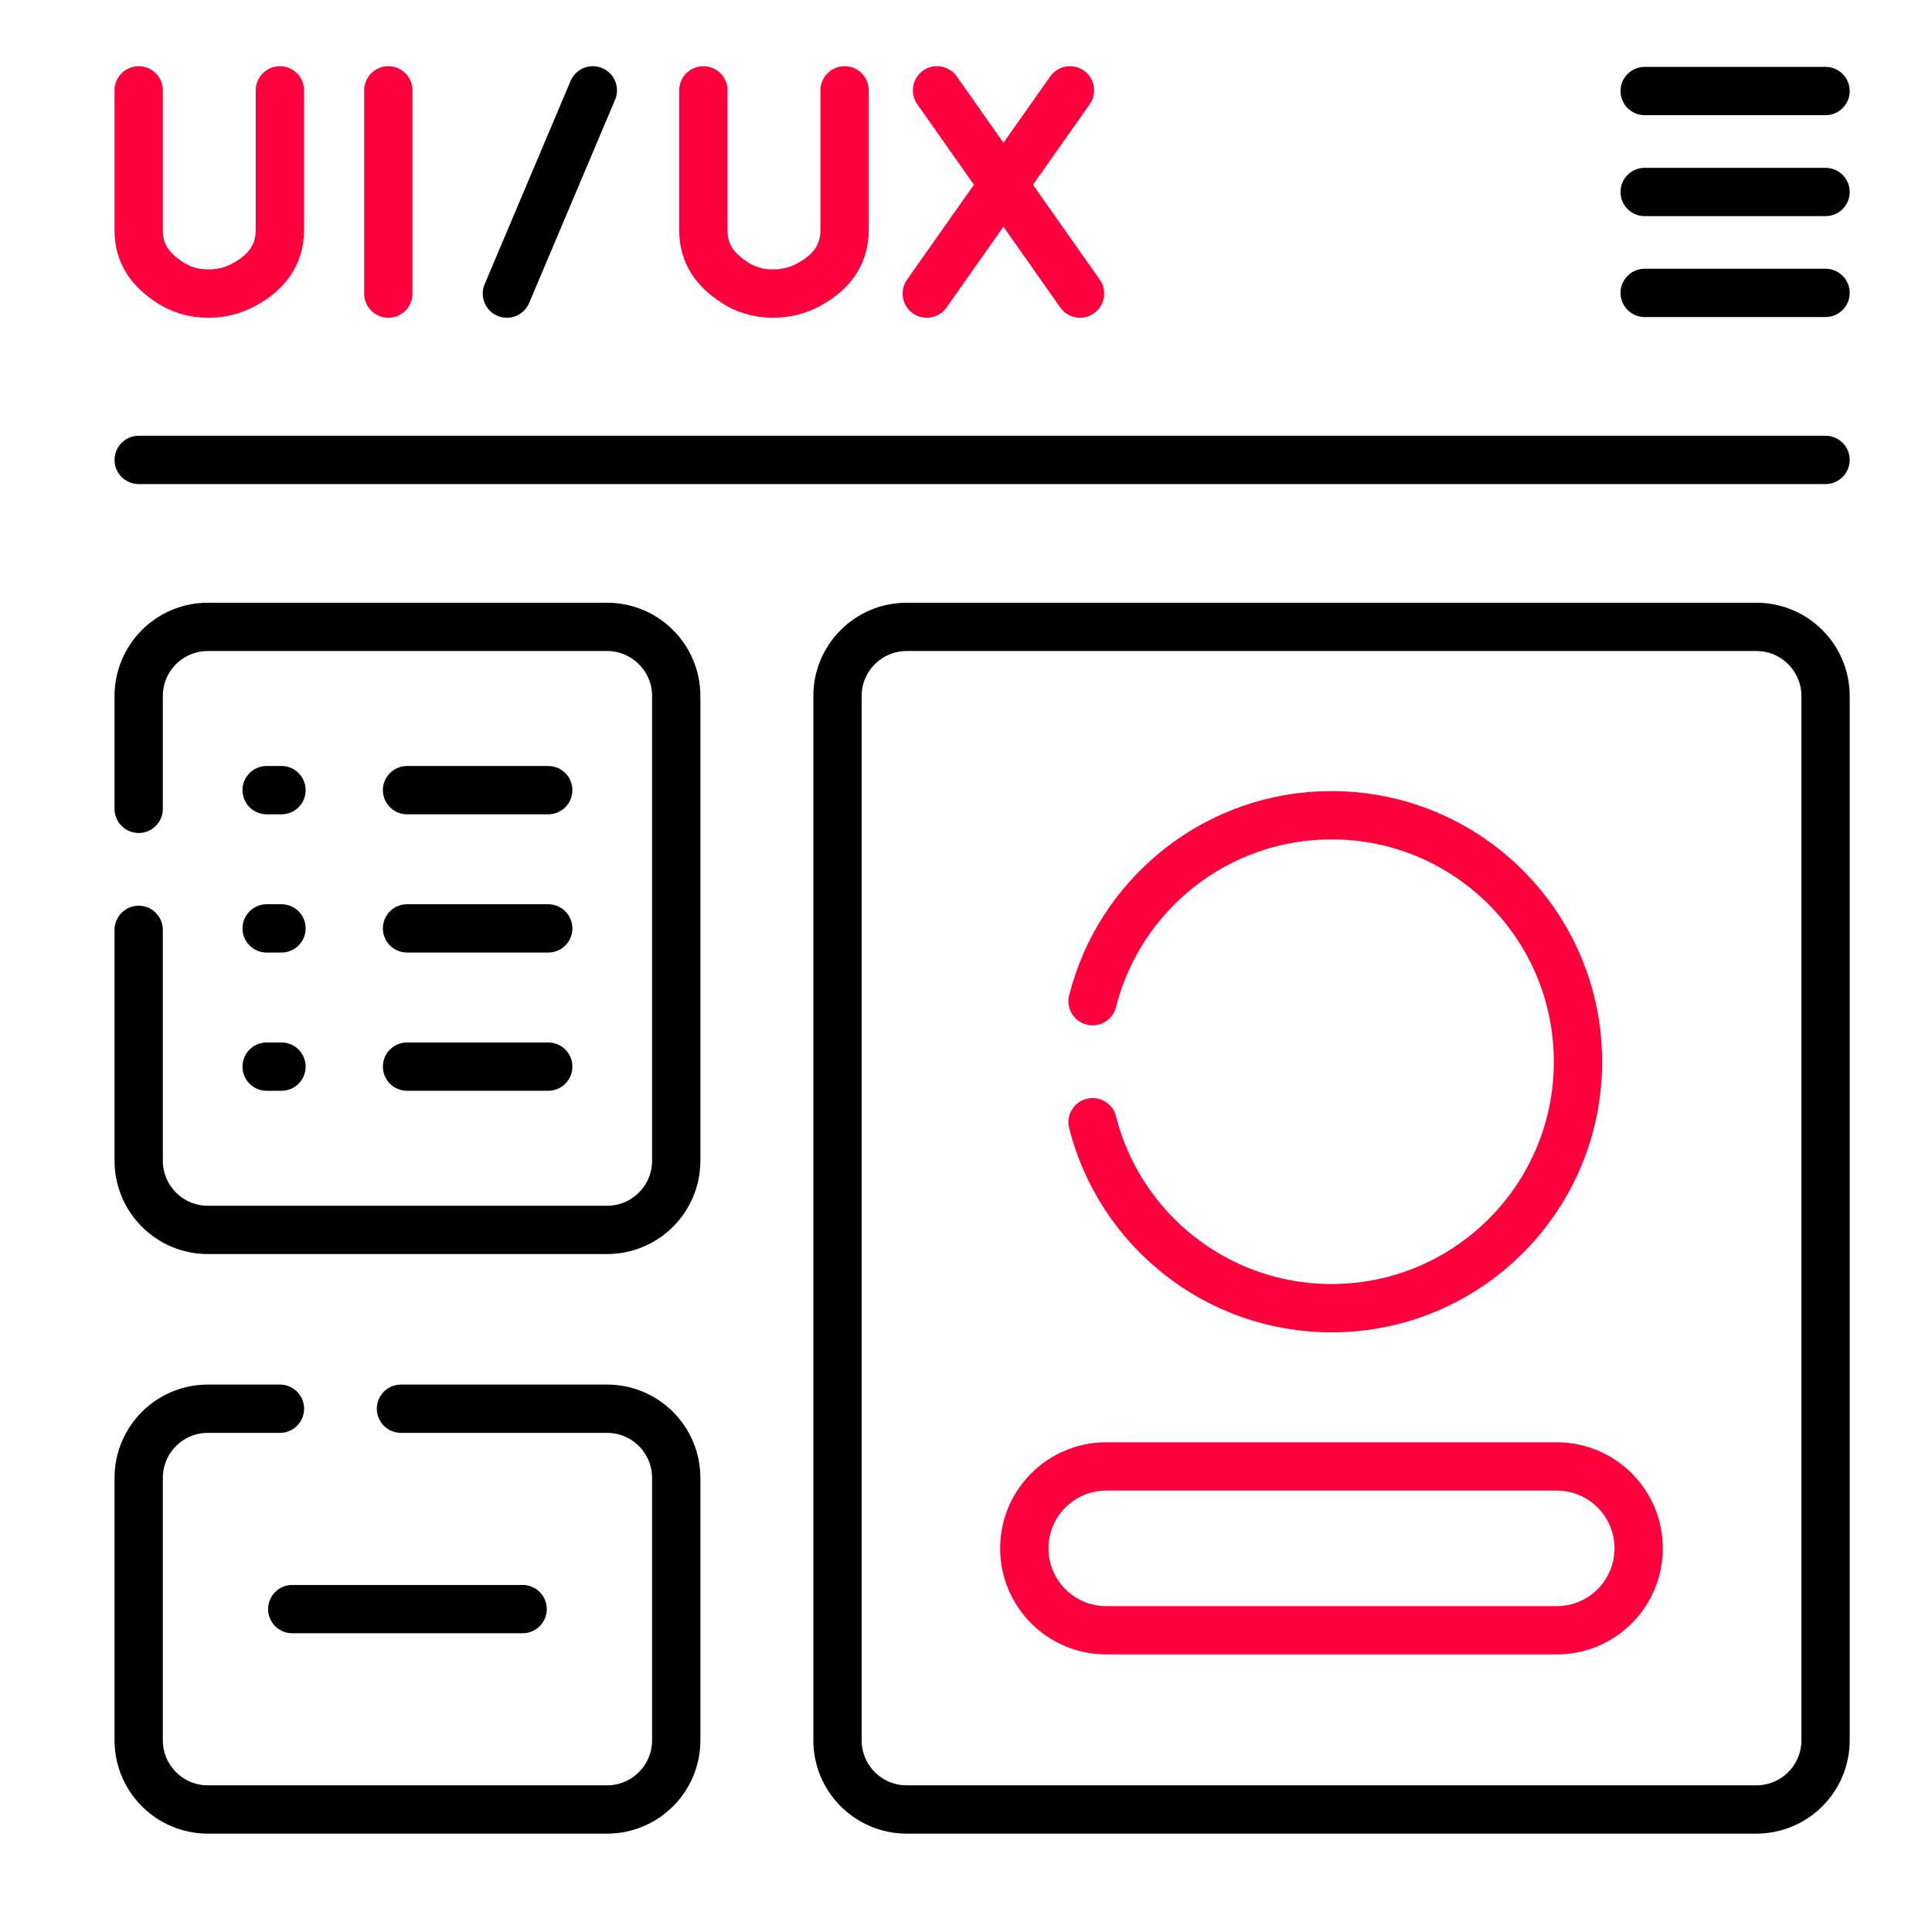 <svg width="60" height="60" viewBox="0 0 60 60" fill="none" xmlns="http://www.w3.org/2000/svg">
<g clip-path="url(#clip0_96_14851)">
<path d="M16.231 49.972H9.076" stroke="black" stroke-width="1.5" stroke-miterlimit="10" stroke-linecap="round" stroke-linejoin="round"/>
<path d="M12.641 24.539H17.026" stroke="black" stroke-width="1.5" stroke-miterlimit="10" stroke-linecap="round" stroke-linejoin="round"/>
<path d="M12.641 28.832H17.026" stroke="black" stroke-width="1.5" stroke-miterlimit="10" stroke-linecap="round" stroke-linejoin="round"/>
<path d="M12.641 33.125H17.026" stroke="black" stroke-width="1.5" stroke-miterlimit="10" stroke-linecap="round" stroke-linejoin="round"/>
<path d="M8.281 24.539H8.742" stroke="black" stroke-width="1.5" stroke-miterlimit="10" stroke-linecap="round" stroke-linejoin="round"/>
<path d="M8.281 28.832H8.742" stroke="black" stroke-width="1.5" stroke-miterlimit="10" stroke-linecap="round" stroke-linejoin="round"/>
<path d="M8.281 33.125H8.742" stroke="black" stroke-width="1.5" stroke-miterlimit="10" stroke-linecap="round" stroke-linejoin="round"/>
<path d="M12.06 2.806V9.118" stroke="#FF003C" stroke-width="1.5" stroke-miterlimit="10" stroke-linecap="round" stroke-linejoin="round"/>
<path d="M4.307 2.806V7.149C4.307 7.889 4.674 8.387 5.297 8.785C5.6 8.979 5.984 9.117 6.46 9.118C6.873 9.118 7.218 9.023 7.503 8.879C8.229 8.513 8.693 7.958 8.693 7.145V2.806" stroke="#FF003C" stroke-width="1.5" stroke-miterlimit="10" stroke-linecap="round" stroke-linejoin="round"/>
<path d="M29.101 2.806L33.541 9.118" stroke="#FF003C" stroke-width="1.5" stroke-miterlimit="10" stroke-linecap="round" stroke-linejoin="round"/>
<path d="M33.229 2.806L28.782 9.118" stroke="#FF003C" stroke-width="1.5" stroke-miterlimit="10" stroke-linecap="round" stroke-linejoin="round"/>
<path d="M21.844 2.806V7.149C21.844 7.889 22.211 8.387 22.834 8.785C23.137 8.979 23.521 9.117 23.997 9.118C24.41 9.118 24.755 9.023 25.04 8.879C25.767 8.513 26.23 7.958 26.23 7.145V2.806" stroke="#FF003C" stroke-width="1.5" stroke-miterlimit="10" stroke-linecap="round" stroke-linejoin="round"/>
<path d="M18.411 2.806L15.742 9.118" stroke="black" stroke-width="1.5" stroke-miterlimit="10" stroke-linecap="round" stroke-linejoin="round"/>
<path d="M4.307 14.283H56.694" stroke="black" stroke-width="1.5" stroke-miterlimit="10" stroke-linecap="round" stroke-linejoin="round"/>
<path d="M51.077 2.827H56.694" stroke="black" stroke-width="1.5" stroke-miterlimit="10" stroke-linecap="round" stroke-linejoin="round"/>
<path d="M56.694 5.962H51.077" stroke="black" stroke-width="1.5" stroke-miterlimit="10" stroke-linecap="round" stroke-linejoin="round"/>
<path d="M56.694 9.096H51.077" stroke="black" stroke-width="1.5" stroke-miterlimit="10" stroke-linecap="round" stroke-linejoin="round"/>
<path d="M54.545 56.195H28.157C26.971 56.195 26.009 55.233 26.009 54.046V21.616C26.009 20.43 26.971 19.468 28.157 19.468H54.545C55.732 19.468 56.694 20.43 56.694 21.616V54.046C56.694 55.233 55.732 56.195 54.545 56.195Z" stroke="black" stroke-width="1.5" stroke-miterlimit="10" stroke-linecap="round" stroke-linejoin="round"/>
<path d="M8.694 43.749H6.455C5.269 43.749 4.307 44.711 4.307 45.898V54.046C4.307 55.233 5.269 56.195 6.455 56.195H18.852C20.039 56.195 21.001 55.233 21.001 54.046V45.898C21.001 44.711 20.039 43.749 18.852 43.749H12.453" stroke="black" stroke-width="1.5" stroke-miterlimit="10" stroke-linecap="round" stroke-linejoin="round"/>
<path d="M4.307 28.878V36.047C4.307 37.234 5.269 38.196 6.455 38.196H18.852C20.039 38.196 21.001 37.234 21.001 36.047V21.616C21.001 20.43 20.039 19.468 18.852 19.468H6.455C5.269 19.468 4.307 20.43 4.307 21.616V25.119" stroke="black" stroke-width="1.5" stroke-miterlimit="10" stroke-linecap="round" stroke-linejoin="round"/>
<path d="M33.931 34.852C34.769 38.171 37.773 40.627 41.352 40.627C45.579 40.627 49.006 37.2 49.006 32.973C49.006 28.745 45.579 25.318 41.352 25.318C37.773 25.318 34.769 27.774 33.931 31.093" stroke="#FF003C" stroke-width="1.5" stroke-miterlimit="10" stroke-linecap="round" stroke-linejoin="round"/>
<path d="M48.346 50.63H34.355C32.95 50.63 31.811 49.491 31.811 48.086C31.811 46.681 32.95 45.542 34.355 45.542H48.346C49.752 45.542 50.89 46.681 50.89 48.086C50.89 49.491 49.752 50.63 48.346 50.63Z" stroke="#FF003C" stroke-width="1.5" stroke-miterlimit="10" stroke-linecap="round" stroke-linejoin="round"/>
</g>
<defs>
<clipPath id="clip0_96_14851">
<rect width="55" height="55" fill="white" transform="translate(3 2)"/>
</clipPath>
</defs>
</svg>
